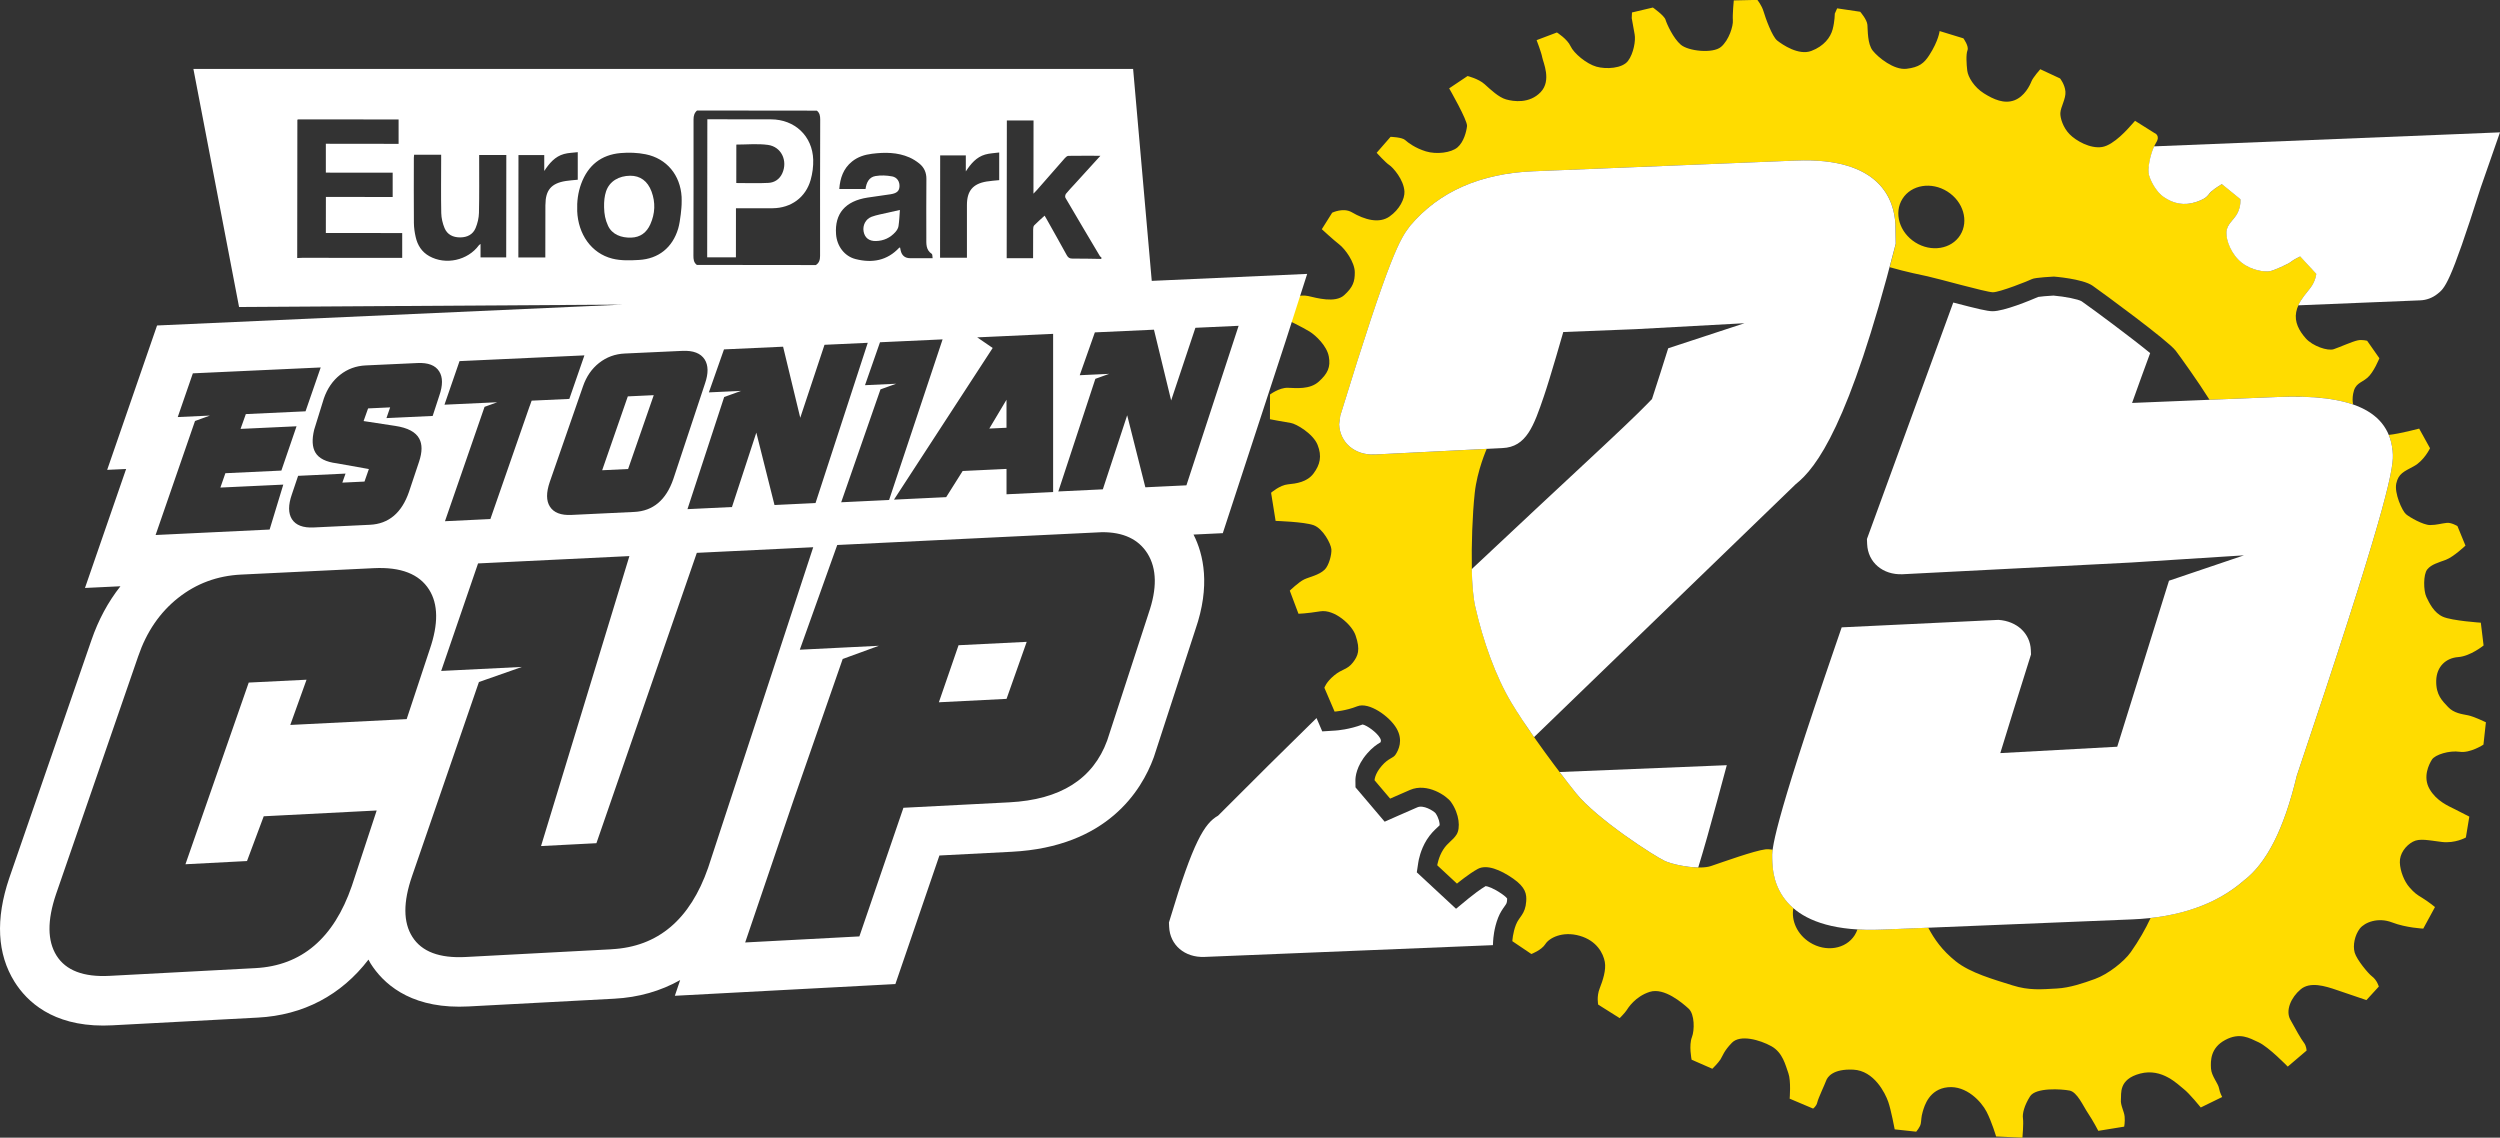 <?xml version="1.0" encoding="UTF-8"?>
<svg id="Layer_1" data-name="Layer 1" xmlns="http://www.w3.org/2000/svg" viewBox="0 0 1093.84 497.77">
  <rect x="0" y="0" width="1093.84" height="497.77" fill="#333333" stroke="none"/>
  <defs>
    <style>
      .cls-1 {
        fill: #fff;
      }

      .cls-2 {
        fill: #ffdc00;
      }
    </style>
  </defs>
  <g>
    <path class="cls-2" d="M1076.16,328.93c4.65.69,10.44-3.13,10.44-3.13l1.07-9.78s-5.19-2.52-7.82-3.05c-2.63-.53-6.2-.91-8.73-3.63-2.53-2.71-5.32-5.22-5.19-11.48.13-6.26,4.31-9.98,9.63-10.36,5.32-.38,11.1-5.08,11.1-5.08l-1.21-9.97s-12.6-.84-16.57-2.59c-3.98-1.76-5.96-5.99-7.25-8.67-1.28-2.67-1.42-9.85.4-12.07,1.82-2.22,4.81-2.94,8.15-4.2,3.33-1.26,8.55-6.19,8.55-6.19l-3.51-8.55s-2.64-1.6-4.61-1.41c-2.41.23-4.41.96-7.38.96-2.96,0-8.89-3.36-10.54-4.77-1.65-1.41-5.19-9.24-4.22-13.48.97-4.24,3.2-5.08,7.68-7.49,4.48-2.41,7.07-7.87,7.07-7.87l-4.75-8.59s-8.39,2.24-13.3,2.76c1.05,2.56,1.66,5.45,1.8,8.69.3,7.28-4.59,29.33-42.06,140.49-5.53,23.16-13.15,38.23-23.22,45.85-10.29,8.97-23.99,14.46-40.72,16.32-2.17,4.73-5.15,9.93-8.66,14.92-2.87,4.08-9.83,9.64-15.67,11.76-5.09,1.85-11.06,3.88-16.61,4.18-6.77.37-12.18.94-19.46-1.36-8.15-2.58-18.46-5.41-24.87-10.55-6.02-4.82-9.38-9.7-12.03-14.7l-20.24.83c-3.88.16-7.45.12-10.74-.07-.29.86-.68,1.7-1.18,2.5-3.87,6.15-12.67,7.58-19.64,3.19-5.53-3.48-8.24-9.57-7.21-15.01-7.03-6.06-8.9-13.85-9.14-19.7l-.08-1.91c-.04-.89-.08-1.95.18-3.95-1.26-.19-2.33-.26-3.1-.17-5.05.63-18.62,5.54-23.94,7.33-5,1.68-15.9-.3-20.18-2.25-4.28-1.95-29.7-18.24-38.88-29.7-6.4-7.99-20.01-25.9-28.16-39.43-6.91-11.46-12.5-27.3-15.83-42.01-1-4.44-1.43-10.5-1.55-16.59-.2-10.71.22-23.46,1.27-33.29,1.05-9.83,5.24-19.26,5.24-19.26l-49.07,2.46c-8.64.35-15.14-5.19-15.47-13.19l.49-3.77c21.85-71.14,26.17-77.3,30.39-82.88l.35-.44c12.53-14.76,30.6-22.7,53.73-23.64l114.94-4.69c36.78-1.5,43.04,17.1,43.5,28.32l.12,8.08-.23.9c-.82,3.22-1.64,6.33-2.44,9.35,7.29,2.1,14.21,3.49,16.47,3.97,4.48.95,25.63,6.93,28.62,7,2.94.07,15.91-5.1,17.19-5.78,1.28-.69,9.57-1.08,9.57-1.08,0,0,12.54.93,16.95,4.01,4.41,3.08,33.08,24.11,36.32,28.39,2.17,2.86,9.85,13.55,14.82,21.5l29.95-1.22c13.4-.55,24.5.39,32.85,3.26-.25-1.43-.27-2.97.04-4.66.84-4.7,3.4-4.6,6.25-7.02,2.76-2.34,5.23-8.53,5.23-8.53l-5.35-7.64s-2.2-.6-4.12-.19c-2.51.55-7.78,2.94-10.47,3.86-2.69.92-9.3-1.37-12.26-4.73-2.97-3.36-5.01-7.14-4.2-11.48.81-4.34,3.94-7.6,6.26-10.62,2.32-3.02,2.58-6.13,2.58-6.13l-7.05-7.63s-3.03,1.45-4.01,2.33c-.98.88-7.51,3.86-9.39,4.16-1.89.31-7.69-.19-12.2-3.78-4.51-3.59-6.83-9.69-6.67-13.32.17-3.63,3.36-5.35,4.91-8.48,1.55-3.13,1.21-5.96,1.21-5.96l-8.12-6.6s-2.73,1.64-4.51,3.13c-1.78,1.49-1.2,2.81-6.59,4.64-5.39,1.83-10.1.8-14.33-2.12-3.01-2.07-5.47-6.32-6.42-9.53-.94-3.21,1.03-11.05,3.05-14.26,2.02-3.21-.74-4.2-.74-4.2l-8.49-5.34-1.44,1.62c-1.44,1.62-7.78,9-12.97,9.84-5.19.84-11.42-2.71-14.25-5.61-2.83-2.9-4.11-7.06-4.02-9.22.12-2.72,2.5-6.3,2.22-9.46-.27-3.14-2.34-5.7-2.34-5.7l-8.66-4.04s-3.18,3.56-3.88,5.35c-.71,1.79-3.01,6.57-7.45,8.25-4.45,1.68-9.08-.37-13.33-3.04-4.25-2.67-6.95-7.11-7.29-9.94-.34-2.83-.61-7.1.1-8.9.71-1.79-1.79-5.23-1.79-5.23l-10.41-3.19s-.42,4.21-4.54,10.58c-2.28,3.52-4.45,5.28-9.94,5.93-5.49.65-12.41-4.95-14.77-7.93-2.36-2.98-2.14-8.94-2.34-11.3-.2-2.37-3.16-5.72-3.16-5.72l-10.08-1.49-1.04,2.33s0,3.36-.94,6.87c-.94,3.51-3.77,7.33-9.32,9.43-5.56,2.1-12.66-2.75-14.92-4.54-2.26-1.79-5.16-9.96-5.97-12.71-.81-2.75-2.73-5.08-2.73-5.08l-10.31.23s-.6,6.34-.4,8.71c.2,2.37-1.65,8.67-5.21,11.65-3.57,2.98-14.28,1.84-17.58-.99-3.3-2.82-6.13-9.09-6.67-10.92-.54-1.83-5.53-5.34-5.53-5.34l-9.15,2.16-.11,2.47s.78,4.6,1.28,7.15-.43,8.31-2.92,11.6c-2.49,3.28-9.53,3.71-13.84,2.49-4.31-1.22-9.87-5.84-11.29-8.97-1.42-3.13-5.96-5.99-5.96-5.99l-8.89,3.36s2.09,5.42,2.46,7.52c.37,2.1,4.22,10.12-.7,15.24-4.91,5.12-11.89,4.09-15.12,3.17-3.23-.92-6.67-4.2-9.37-6.64-2.7-2.44-7.48-3.59-7.48-3.59l-8.05,5.39s8.09,14.05,7.82,16.5c-.27,2.44-1.41,6.95-4.17,9.32-2.76,2.37-9.19,3.17-13.81,1.76-4.62-1.41-7.78-3.77-9.13-4.99-1.35-1.22-6.34-1.38-6.34-1.38l-6.1,6.99s4.01,4.39,5.53,5.35c1.52.95,6.41,6.4,6.64,11.65.13,3.09-2.07,7.78-6.58,10.91-4.51,3.13-10.78,1.43-16.45-1.89-3.72-2.18-8.59.19-8.59.19l-4.54,7.22s5.09,4.7,7.65,6.68c2.56,1.99,6.73,7.71,6.78,12.1.04,4.09-.77,6.61-4.68,10.12-3.91,3.51-12.02,1.18-15.72.34-3.71-.84-8.06,1.12-8.06,1.12l-1.81,8.93s7.78,3.78,10.51,5.5c2.73,1.72,7.51,6.22,8.39,10.88.88,4.66-.49,7.52-4.4,11.03-3.91,3.51-9.8,2.8-13.54,2.69-3.74-.11-7.78,2.94-7.78,2.94l-.03,10.81s6.8,1.3,9.13,1.64c2.32.34,9.77,4.66,11.73,9.62,1.96,4.96,1.06,8.63-1.77,12.45-2.83,3.82-7.59,4.43-11.19,4.78-3.6.34-7.4,3.68-7.4,3.68l1.98,12.32s12.46.38,16.61,1.87c4.14,1.49,7.58,8.13,7.79,10.5.2,2.37-1.1,7.2-2.94,8.96-2.5,2.41-6.51,3.13-8.9,4.24-2.39,1.11-6.36,4.95-6.36,4.95l3.8,10.11s3.44-.08,9.56-1.07c6.13-.99,13.79,5.84,15.39,10.44,2.28,6.54,1.02,9.12-1.08,11.89-2.49,3.28-4.7,2.76-8.27,5.74-3.57,2.98-4.26,5.39-4.26,5.39l4.47,10.42s4.85-.31,9.93-2.33c5.08-2.03,14.15,4.42,17.18,9.69,3.03,5.27.81,9.47-.37,11.34-1.18,1.87-3.03,1.45-6.16,5.08-3.13,3.63-3.09,6.27-3.09,6.27l6.81,8.02s4.65-2.07,8.75-3.82c7.53-3.22,15.99,2.63,17.86,5.27,3.81,5.38,4.15,11.57,2.47,14.24-1.68,2.67-3.91,3.51-5.92,6.72-2.02,3.21-2.55,6.76-2.55,6.76l8.63,8.02s5.3-4.38,9.14-6.44c3.84-2.06,9.81.33,15.41,4.22,5.59,3.89,5.96,6.92,5.75,9.97-.39,5.72-3.08,6.64-4.49,10.23-1.41,3.59-1.58,7.21-1.58,7.21l8.32,5.61s4.45-1.68,6.13-4.35c1.68-2.67,7.44-5.77,14.98-3.63,7.55,2.14,10.36,7.76,11.02,11.41.65,3.55-.84,8.06-2.25,11.65-1.41,3.59-.64,7.06-.64,7.06l9.41,5.92s2.28-2.29,2.96-3.36c.67-1.07,3.87-6.15,10.2-8.14,6.33-1.99,14.28,4.88,16.98,7.33,2.7,2.44,2.63,9.52,1.46,12.48-1.42,3.59-.14,9.87-.14,9.87l9.07,3.97s2.56-2.5,3.57-4.1c1.01-1.6,1.41-3.59,5.01-7.29,3.6-3.71,12.23-1.26,17.25,1.52,5.02,2.79,6.17,8.36,7.42,11.76,1.25,3.4.58,11.19.58,11.19l10.25,4.34s1.45-.95,1.84-2.7c.42-1.87,3.33-7.98,3.87-9.51.54-1.53,2.89-5.27,11.92-4.82,9.03.46,13.89,10.17,15.26,14.09,1.22,3.47,2.82,12.03,2.82,12.03l9.42,1.02s1.71-2.04,1.98-3.47c.3-1.58.13-2.79.87-5.31.74-2.52,2.79-9.81,10.94-10.66,8.15-.84,14.69,6.26,16.98,10.69,2.29,4.43,4.18,10.84,4.18,10.84l11.52.53s.55-6.28.23-8.44c-.31-2.1.57-5.61,3.09-9.62,2.52-4.01,13.87-3.21,17.28-2.56,3.4.65,5.93,6.72,8.12,9.96s4.48,7.67,4.48,7.67l11.32-1.84s.4-1.99.2-4.35c-.2-2.37-1.9-5.05-1.63-7.5s-1.21-8.85,8.43-11.37c9.63-2.52,16.47,4.77,19.03,6.75,2.56,1.98,7.48,8.09,7.48,8.09l9.37-4.58s-1.02-1.76-1.39-3.86c-.37-2.1-3.29-5.31-3.5-8.55-.23-3.55-.21-9.09,6.19-12.53,6.4-3.44,10.51-.91,14.62.99,4.48,2.07,12.77,10.65,12.77,10.65l8.23-7.01s-.01-2-1.19-3.49c-1.18-1.49-3.77-6.11-5.93-10.08-2.16-3.97.29-9.65,4.51-13.21,4.15-3.51,10.68-1.49,15.9.3,5.22,1.79,12.9,4.39,12.9,4.39l5.42-5.92s-.75-2.84-3.07-4.54c-1.44-1.06-6.54-7.1-7.48-10.31-.94-3.21.1-7.78,2.25-10.53,2.15-2.75,7.98-5.05,14.11-2.69,6.13,2.37,13.64,2.71,13.64,2.71l5.13-9.44s-3.01-2.45-5.54-3.98c-2.54-1.53-3.44-2.16-5.66-4.68-2.22-2.52-4.05-7.03-4.18-10.84-.14-3.82,2.52-7.37,5.72-9.09,2.92-1.57,6.74-.61,12.63.11,5.89.72,10.54-1.95,10.54-1.95l1.51-9.13s-3.4-1.77-6.3-3.22c-2.9-1.45-8.05-3.57-11.09-8.84s-.32-10.75,1.03-12.89c1.35-2.14,7.55-4.1,12.2-3.42ZM832.4,86.98c3.87-6.15,12.67-7.58,19.64-3.19,6.98,4.39,9.49,12.94,5.62,19.09-3.87,6.15-12.67,7.58-19.64,3.19-6.98-4.39-9.49-12.94-5.62-19.09Z"/>
    <g>
      <path class="cls-1" d="M653.33,411.4c.02-.51.29-5.13,2.15-9.87.87-2.22,1.98-3.79,2.79-4.93.93-1.31,1.05-1.48,1.14-2.82.02-.34.02-.54.02-.65-.16-.22-.71-.89-2.23-1.95-3.81-2.65-6.28-3.38-7.17-3.48-2.27,1.31-5.65,3.89-7.35,5.29l-5.61,4.63-17.17-15.94.65-4.33c.13-.88.93-5.5,3.73-9.95,1.64-2.6,3.35-4.19,4.61-5.36.46-.42.78-.72,1.01-.97.03-.94-.3-3.09-1.82-5.29-1.1-1.15-5.29-3.68-7.91-2.56-4,1.71-8.6,3.76-8.65,3.78l-5.68,2.52-12.76-15.03-.04-2.98c-.02-1.36.29-6.22,5.11-11.8,2.27-2.63,4.21-3.95,5.88-4.92.3-.73.17-1.19-.26-1.93-1.38-2.4-5.6-5.45-7.57-5.87-5.88,2.22-11.22,2.61-11.83,2.65l-5.84.37-2.5-5.83c-13.66,13.36-28.04,27.6-43.08,42.71-5.95,3.32-10.91,11.47-20.94,44.92l-.55,1.81.08,1.88c.33,8,6.83,13.54,15.47,13.19l126.2-5.15.1-2.13Z"/>
      <path class="cls-1" d="M829.33,98.57c-.46-11.22-6.72-29.82-43.5-28.32l-114.94,4.69c-23.13.94-41.19,8.88-53.73,23.64l-.35.44c-4.22,5.58-8.54,11.74-30.39,82.88l-.49,3.77c.33,7.99,6.83,13.54,15.47,13.19l55.95-2.81c10.56-.43,13.75-9.77,18.17-22.69,2.8-8.17,8.47-28.09,8.47-28.09l31.65-1.25,47.64-2.6-33.38,10.96c-2.04,6.51-4.52,14.34-7.09,22.2h0c-.31.33-.64.66-.97,1.01-.09.1-.19.2-.29.3-.26.27-.53.55-.81.83-.1.1-.19.19-.29.29-.74.75-1.54,1.54-2.38,2.38-.12.12-.25.25-.37.37-.33.32-.66.65-1,.99-.12.12-.24.23-.36.35-.46.45-.92.9-1.41,1.37-.02.02-.04.04-.06.05-.46.45-.94.91-1.43,1.38-.15.15-.31.3-.47.45-.37.36-.76.73-1.14,1.1-.16.16-.32.31-.49.47-.52.49-1.04,1-1.58,1.51-.1.09-.2.19-.3.28-.47.45-.95.9-1.44,1.36-.23.22-.46.44-.7.66-.37.35-.74.7-1.11,1.05-.24.23-.48.46-.73.69-.44.42-.89.84-1.35,1.27-.42.39-.84.79-1.27,1.19-.33.31-.66.62-1,.94-.38.35-.76.71-1.14,1.07-.23.22-.47.44-.71.66-7.89,7.39-17.33,16.15-28.18,26.28h0c-8.46,7.89-17.77,16.59-27.87,26.11.11,6.07.54,12.11,1.54,16.54,3.32,14.71,8.92,30.55,15.83,42.01,2.81,4.67,6.28,9.86,9.87,14.99l83.34-80.57,31.17-30.13c9.07-7.16,23.41-25.86,43.5-104.28l.23-.9-.12-8.08Z"/>
      <path class="cls-1" d="M689.51,346.98c9.18,11.46,34.6,27.75,38.88,29.7,3.04,1.38,9.41,2.77,14.65,2.87,2.41-7.84,5.19-17.64,8.33-29.31l4.16-15.44-73.16,2.99c2.79,3.67,5.28,6.86,7.15,9.2Z"/>
    </g>
    <g>
      <path class="cls-1" d="M996.65,173.7l-63.79,2.6c2.87-8.06,5.58-15.5,7.91-21.81-8.25-6.75-24.57-18.89-29.97-22.66-1.45-.9-7.24-2.07-12.32-2.5-2.69.14-5.59.39-6.67.58-3.65,1.58-14.95,6.26-19.97,6.26-.06,0-.12,0-.18,0-2.24-.05-6.25-.98-17.04-3.8l-37.77,103.46.09,2.23c.33,7.99,6.83,13.54,15.47,13.19l100.09-5.13,49.31-3.14-32.8,11.1-22.65,72.64-51.16,2.79c2.93-9.61,7.24-23.47,12.85-41.28l.59-1.88-.08-1.96c-.29-7.2-6.03-12.62-14.18-13.17l-68.58,3.27-2.72,7.92c-28.13,81.88-27.83,89.32-27.67,93.32l.08,1.91c.47,11.58,7.33,30.75,47.92,29.1l109.47-4.47c20.44-.83,36.9-6.56,48.8-16.94,10.07-7.62,17.69-22.69,23.22-45.85,37.47-111.16,42.36-133.21,42.06-140.49-.82-19.99-19.53-26.55-50.32-25.29Z"/>
      <path class="cls-1" d="M940.28,76.68c.94,3.21,3.41,7.46,6.42,9.53,4.23,2.91,8.94,3.95,14.33,2.12,5.39-1.83,4.81-3.15,6.59-4.64,1.78-1.49,4.51-3.13,4.51-3.13l8.12,6.6s.34,2.83-1.21,5.96c-1.55,3.13-4.74,4.85-4.91,8.48-.17,3.63,2.15,9.73,6.67,13.32,4.52,3.59,10.32,4.09,12.2,3.78,1.89-.31,8.42-3.29,9.39-4.16.98-.88,4.01-2.33,4.01-2.33l7.05,7.63s-.26,3.11-2.58,6.13c-1.76,2.28-3.97,4.7-5.3,7.62l53.42-2.18c2.66-.11,5.24-1.06,7.4-2.75,1.69-1.32,3.07-2.4,5.61-8.1h0s0,0,0,0c2.65-5.94,6.54-16.88,13.35-38.32l8.48-24.34-.92.05-19.04.78-131.39,5.31c-1.68,3.72-3.02,9.9-2.21,12.65Z"/>
    </g>
  </g>
  <g>
    <polygon class="cls-1" points="286.04 172.9 274.69 173.43 263.47 205.75 274.82 205.21 286.04 172.9"/>
    <polygon class="cls-1" points="440.38 174.9 432.86 187.51 440.38 187.16 440.38 174.9"/>
    <polygon class="cls-1" points="410.79 307.27 440.4 305.78 449.22 280.83 419.4 282.31 410.79 307.27"/>
    <path class="cls-1" d="M503.93,122.88l-8.15-92.71H84.62l19.98,104.16,167.62-1.05-203.5,9.13-4.8,13.88-6.61,19.13-10.42,30.16,8.29-.38-7.55,21.83-10.45,30.22,15.51-.74c-5.39,6.83-9.65,14.72-12.7,23.62L4.04,384.22c-6.08,17.95-5.28,33.17,2.32,45.35,5.49,8.76,16.65,19.15,38.79,19.15,1.29,0,2.61-.04,3.97-.11l63.74-3.38c19.92-1.05,36.47-9.86,48.36-25.37.31.55.56,1.12.9,1.66,5.42,8.6,16.58,18.94,38.76,18.94,1.3,0,2.64-.03,4.02-.1l63.85-3.39c10.65-.56,20.32-3.35,28.85-8.16l-2.33,6.88,96.49-5.13,4.74-13.82,14.53-42.43,31.68-1.63c41.66-2.15,56.77-26.75,62.07-41.23l.13-.37.12-.37,18.02-55.33c6.6-19.07,3.6-32.73-.84-41.49l12.81-.61,4.64-14.18,22.84-69.81,9.44-29.45-68,3.05ZM440.52,52.72h11.69s-.04,32.02-.04,32.02c.76-.81,1.2-1.24,1.6-1.69,4.05-4.63,8.09-9.28,12.17-13.89.39-.44,1.01-.97,1.53-.97,4.55-.07,9.1-.03,14-.03-3.93,4.32-7.62,8.38-11.31,12.43-1.26,1.39-2.58,2.73-3.76,4.19-.32.41-.48,1.33-.25,1.74,4.99,8.55,10.05,17.06,15.11,25.57.13.22.41.34.62.5v.7c-4.21-.06-8.43-.18-12.64-.15-1.22,0-1.88-.37-2.47-1.44-2.84-5.19-5.76-10.34-8.65-15.5-.31-.56-.63-1.11-1.06-1.84-1.6,1.47-3.16,2.79-4.57,4.25-.37.38-.44,1.17-.45,1.77-.04,4.16-.03,8.31-.03,12.59h-11.55s.07-60.25.07-60.25ZM411.34,68h11.24s0,7,0,7c2.18-3.35,4.61-6.25,8.46-7.38,1.91-.56,3.98-.6,6.15-.9v12.1c-1.84.19-3.69.3-5.51.6-6.01.99-8.6,4.11-8.61,10.23,0,7.03,0,14.07,0,21.1,0,.63,0,1.27,0,2.03h-11.76s.05-44.78.05-44.78ZM390.27,77.17c-2.35-.44-4.9-.55-7.24-.14-2.8.48-3.95,2.85-4.33,5.65h-11.49c.38-4.77,1.77-8.93,5.58-12.01,2.54-2.06,5.53-2.99,8.72-3.39,5.59-.7,11.13-.7,16.4,1.6,1.53.67,3,1.61,4.31,2.66,2.12,1.7,3.14,3.97,3.11,6.76-.06,8.56-.07,17.12-.03,25.67.01,2.59-.31,5.34,2.39,7.11.32.21.22,1.06.36,1.9h-6.61s-3.17-.01-3.17-.01q-3.46,0-4.21-3.43c-.09-.4-.15-.79-.23-1.19-.15,0-.31-.05-.36,0-5.32,5.72-11.89,6.85-19.14,5-4.85-1.24-8.15-5.64-8.53-10.89-.65-9,4.04-14.48,13.74-16,3.36-.53,6.73-.94,10.09-1.46,2.69-.42,3.77-1.36,3.92-3.27.17-2.16-.94-4.13-3.27-4.57ZM303.45,52.22c0-1.58.36-2.84,1.53-3.87l52.42.06c1.26,1,1.47,2.33,1.47,3.87-.06,19.89-.09,39.78-.06,59.68,0,1.72-.38,3.06-1.84,4.01l-52.07-.06c-1.38-1.02-1.51-2.47-1.5-4.05.04-19.88.08-39.76.05-59.64ZM175.97,112.84c-.71,0-1.33,0-1.96,0-13.9-.02-27.79-.03-41.69-.04-.76,0-1.52.06-2.28.1l.07-60.52c.17-.05.33-.15.5-.15,14.54,0,29.08.03,43.79.04v10.67s-31.83-.04-31.83-.04v12.63s29.24.03,29.24.03v10.63s-29.22-.03-29.22-.03l-.02,15.77,33.41.04v10.86ZM221.49,112.63h-11.24s0-5.89,0-5.89c-.42.33-.62.42-.72.57-4.87,6.64-14.54,8.77-21.71,4.76-3.29-1.84-5.13-4.77-5.94-8.33-.47-2.04-.77-4.16-.79-6.25-.08-9.49-.03-18.99-.02-28.48,0-.4.06-.79.11-1.3h11.84c0,.71,0,1.33,0,1.95,0,7.85-.12,15.71.04,23.56.05,2.22.6,4.54,1.45,6.59,1.19,2.85,3.72,4.07,6.81,4.06,3.09,0,5.6-1.26,6.78-4.11.85-2.06,1.41-4.38,1.46-6.6.18-7.79.08-15.59.09-23.38,0-.63,0-1.25,0-1.97h11.88s-.05,44.82-.05,44.82ZM238.63,89.57c-.03,6.97-.02,13.94-.03,20.91,0,.69,0,1.38,0,2.17h-11.8s.05-44.81.05-44.81h11.28s0,6.97,0,6.97c2.24-3.41,4.71-6.34,8.64-7.43,1.9-.53,3.95-.54,6.02-.8v12.06c-1.85.19-3.59.28-5.31.56-6.27,1.01-8.81,3.99-8.83,10.37ZM252.55,92.3c-.16-4.08.33-8.08,1.75-11.92,2.96-8.02,8.71-12.67,17.22-13.41,3.63-.31,7.42-.19,10.98.53,9.25,1.87,15.17,9.13,15.73,18.64.07,1.11,0,2.22,0,3.34.01.67-.49,7.15-1.5,10.54-2.47,8.28-8.57,13.23-17.16,13.72-3.86.22-7.91.36-11.64-.58-9.22-2.32-14.99-10.72-15.39-20.87ZM421.2,206.07l-7.21,11.45-22.84,1.09,43.19-66.36-6.77-4.64,10.1-.46,13.56-.63,9.55-.44v69.21l-20.39.98v-11.1l-19.18.91ZM310.15,171.7l6.62-18.83,25.86-1.18,7.51,31.1,10.61-31.93,18.92-.87-22.85,70.11-17.95.86-7.95-31.67-10.66,32.55-19.47.93,16.06-49.06,7.41-2.68-14.1.65ZM378.47,168.53l6.56-18.78,27.39-1.26-23.41,70.27-20.96,1,17.19-49.39,6.86-2.47-13.62.63ZM262.16,158.78c3.23-2.54,6.95-3.9,11.17-4.1l25.24-1.16c4.75-.22,8,1.04,9.75,3.76,1.63,2.57,1.68,6.09.13,10.56l-13.85,41.77c-3.17,9.19-8.86,13.98-17.07,14.38l-27.48,1.31c-4.62.23-7.78-.99-9.47-3.67-1.61-2.54-1.62-6.12-.05-10.72l14.55-41.87c1.48-4.31,3.84-7.72,7.08-10.27ZM201.07,158l54.63-2.51-6.6,19.05-16.49.76-.79,2.23c-.03.08-.08.13-.1.22l-17.16,49.35-19.87.95,17.32-50.04,5.53-2.01-23.07,1.07,6.59-19.07ZM148.82,163.99c3.23-2.55,6.98-3.92,11.23-4.11l22.62-1.04c4.66-.22,7.82,1,9.48,3.64,1.63,2.54,1.64,6.11.04,10.69l-2.88,8.82-20.23.94,1.62-4.69-9.65.45-1.97,5.54,13.89,2.12c5.44.82,8.94,2.69,10.48,5.59,1.34,2.5,1.31,5.83-.08,10.02l-4.42,13.23c-3.17,9.21-8.88,14.03-17.11,14.42l-24.59,1.17c-4.66.23-7.83-.99-9.53-3.63-1.63-2.58-1.64-6.18-.04-10.8l2.75-8.16,20.75-.98-1.4,3.95,9.69-.46,1.92-5.48-14.01-2.5c-4.75-.59-7.88-2.16-9.39-4.72-1.4-2.37-1.57-5.7-.53-10l4.24-13.68c1.52-4.35,3.88-7.79,7.12-10.34ZM85.33,184.2l6.52-2.37-14.08.65,6.61-19.13,55.94-2.57-6.64,19.19-26.12,1.21-2.31,6.48,24.5-1.14-6.64,19.38-24.5,1.15-2.18,6.28,27.52-1.29-5.98,19.66-49.89,2.39,17.25-49.9ZM108.82,298.67l-27.68,79.47,26.93-1.4,7.32-19.59,49.42-2.53-10.88,33.05c-7.9,22.87-21.97,34.85-42.2,35.92l-63.74,3.38c-11.42.61-19.18-2.35-23.27-8.88-4.02-6.44-4.09-15.38-.22-26.82l35.98-104.16c3.65-10.68,9.47-19.17,17.43-25.48,7.97-6.32,17.16-9.72,27.57-10.23l58.13-2.81c11.78-.57,19.82,2.56,24.13,9.38,4.01,6.35,4.12,15.05.31,26.1l-10.12,30.57-50.92,2.55,7.11-19.79-25.3,1.25ZM267.61,415.34l-63.84,3.38c-11.49.61-19.27-2.33-23.36-8.83-4.02-6.33-4.06-15.2-.11-26.59l29.25-84.89,18.81-6.6-35.33,1.75,16.13-47.04,66.22-3.21-38.66,126.87,24.23-1.25,43.93-127.04,50.93-2.46-45.97,140.22c-7.89,22.7-21.97,34.6-42.21,35.67ZM502.52,268.46l-18.09,55.54c-6.18,16.87-20.46,25.9-42.85,27.05l-46.3,2.38-19.27,56.28-49.97,2.65,21.22-62.43,21.45-61.61,15.83-5.77-34.6,1.72,16.38-45.82,115.85-5.6c9.33-.05,15.97,3.07,19.92,9.37,4.09,6.61,4.23,15.35.42,26.23ZM519.08,212.35l-17.95.86-7.95-31.52-10.65,32.41-19.48.93,16.21-49.28,6.04-2.18-12.88.6,6.62-18.74,25.86-1.18,7.52,30.96,10.61-31.79,18.91-.87-22.84,69.8Z"/>
    <path class="cls-1" d="M381.29,94.88c-2.51.95-3.93,3.69-3.43,6.42.51,2.74,2.37,4.24,5.41,4.16,3.38-.08,6.26-1.42,8.5-3.94.64-.71,1.23-1.67,1.36-2.59.35-2.35.43-4.73.61-7.06-3.21.71-5.99,1.31-8.76,1.95-1.25.29-2.51.6-3.71,1.05Z"/>
    <path class="cls-1" d="M322.01,91.11c.92,0,1.56,0,2.19,0,4.63,0,9.26.05,13.89,0,8.04-.08,14.43-4.72,16.6-12.4.8-2.83,1.21-5.9,1.12-8.83-.32-10.36-8.08-17.64-18.47-17.66-8.67-.02-17.35-.02-26.02-.03h-1.83s-.07,60.41-.07,60.41h12.57s.02-21.49.02-21.49ZM322.17,63.26c4.66,0,9.32-.48,13.84.14,5.89.81,8.73,6.97,6.27,12.42-1.17,2.6-3.39,4.06-6.06,4.2-4.65.25-9.32.06-14.07.06l.02-16.82Z"/>
    <path class="cls-1" d="M276.13,103.97c4.08-.12,6.81-2.25,8.42-5.85,2.09-4.69,2.31-9.51.51-14.35-1.7-4.56-4.95-6.92-9.35-6.88-4.85.05-9.04,2.33-10.55,6.89-.65,1.97-.91,4.24-.85,6.92.07,3.04.52,5.43,1.71,8.03,1.78,3.91,5.87,5.37,10.11,5.24Z"/>
  </g>
</svg>